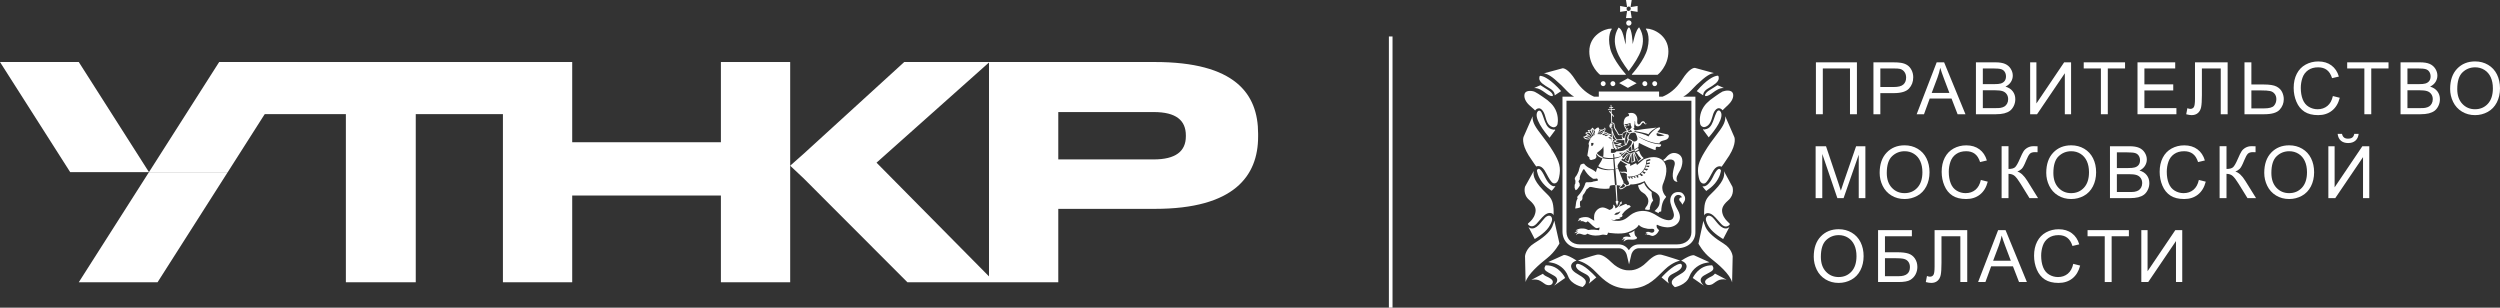 <?xml version="1.0" encoding="UTF-8"?> <svg xmlns="http://www.w3.org/2000/svg" width="325" height="40" viewBox="0 0 325 40" fill="none"><rect x="0" y="0" width="325" height="40" fill="#333333" stroke="none"/><g clip-path="url(#clip0_4377_11638)"><path d="M236.069 8.103H241.4V14.851H240.498V8.899H236.966V14.851H236.069V8.103Z" fill="white"></path><path d="M243.547 14.851V8.103H246.104C246.554 8.103 246.897 8.125 247.135 8.168C247.467 8.223 247.746 8.328 247.971 8.483C248.196 8.638 248.378 8.855 248.515 9.134C248.652 9.413 248.72 9.72 248.72 10.055C248.72 10.628 248.537 11.114 248.17 11.511C247.803 11.909 247.141 12.107 246.182 12.107H244.444V14.851H243.547ZM244.444 11.311H246.196C246.776 11.311 247.187 11.204 247.43 10.989C247.674 10.774 247.796 10.472 247.796 10.082C247.796 9.8 247.724 9.558 247.581 9.357C247.437 9.157 247.248 9.024 247.014 8.959C246.863 8.92 246.584 8.899 246.178 8.899H244.444V11.311Z" fill="white"></path><path d="M249.167 14.851L251.769 8.103H252.736L255.51 14.851H254.488L253.697 12.807H250.863L250.119 14.851H249.167ZM251.122 12.08H253.42L252.713 10.211C252.497 9.643 252.336 9.177 252.232 8.812C252.146 9.245 252.024 9.674 251.867 10.101L251.122 12.08Z" fill="white"></path><path d="M256.871 14.851V8.103H259.414C259.932 8.103 260.347 8.172 260.66 8.308C260.973 8.445 261.218 8.655 261.395 8.939C261.572 9.222 261.661 9.519 261.661 9.829C261.661 10.117 261.582 10.389 261.425 10.644C261.268 10.899 261.03 11.104 260.713 11.261C261.123 11.38 261.438 11.584 261.658 11.873C261.879 12.161 261.989 12.502 261.989 12.894C261.989 13.21 261.922 13.504 261.788 13.776C261.654 14.047 261.488 14.257 261.291 14.404C261.094 14.551 260.846 14.662 260.549 14.738C260.251 14.813 259.887 14.851 259.456 14.851H256.871ZM257.768 10.938H259.234C259.631 10.938 259.916 10.912 260.089 10.86C260.317 10.793 260.489 10.681 260.604 10.524C260.72 10.368 260.778 10.171 260.778 9.935C260.778 9.711 260.724 9.514 260.616 9.344C260.508 9.173 260.354 9.057 260.154 8.994C259.953 8.931 259.61 8.899 259.123 8.899H257.768V10.938ZM257.768 14.054H259.456C259.745 14.054 259.949 14.043 260.066 14.022C260.272 13.985 260.445 13.924 260.584 13.838C260.722 13.752 260.836 13.627 260.926 13.463C261.015 13.299 261.06 13.109 261.06 12.894C261.06 12.643 260.995 12.424 260.866 12.239C260.736 12.053 260.557 11.923 260.327 11.847C260.097 11.772 259.767 11.735 259.335 11.735H257.768V14.054Z" fill="white"></path><path d="M263.919 8.103H264.733V13.447L268.339 8.103H269.24V14.851H268.427V9.521L264.816 14.851H263.919V8.103Z" fill="white"></path><path d="M273.117 14.851V8.899H270.884V8.103H276.256V8.899H274.014V14.851H273.117Z" fill="white"></path><path d="M277.876 14.851V8.103H282.777V8.899H278.773V10.966H282.522V11.758H278.773V14.054H282.934V14.851H277.876Z" fill="white"></path><path d="M285.349 8.103H289.594V14.851H288.697V8.899H286.246V12.374C286.246 13.08 286.213 13.597 286.147 13.925C286.081 14.254 285.941 14.509 285.729 14.692C285.516 14.874 285.246 14.966 284.919 14.966C284.722 14.966 284.485 14.929 284.208 14.855L284.36 14.063C284.508 14.125 284.635 14.155 284.739 14.155C284.943 14.155 285.095 14.08 285.197 13.928C285.299 13.776 285.349 13.418 285.349 12.853V8.103Z" fill="white"></path><path d="M291.783 8.103H292.68V10.984H294.298C295.053 10.984 295.6 11.072 295.939 11.247C296.278 11.422 296.522 11.659 296.67 11.96C296.817 12.261 296.891 12.571 296.891 12.89C296.891 13.412 296.713 13.868 296.355 14.261C295.997 14.654 295.332 14.851 294.358 14.851H291.783V8.103ZM292.68 14.091H294.321C294.987 14.091 295.421 13.974 295.622 13.739C295.824 13.504 295.925 13.221 295.925 12.89C295.925 12.62 295.852 12.39 295.706 12.202C295.559 12.013 295.364 11.891 295.121 11.836C294.877 11.781 294.464 11.753 293.882 11.753H292.68V14.091Z" fill="white"></path><path d="M303.273 12.485L304.17 12.71C303.982 13.444 303.644 14.003 303.155 14.388C302.667 14.773 302.069 14.966 301.364 14.966C300.633 14.966 300.039 14.818 299.581 14.521C299.124 14.225 298.775 13.797 298.537 13.235C298.298 12.674 298.178 12.071 298.178 11.426C298.178 10.724 298.313 10.111 298.583 9.588C298.853 9.065 299.236 8.667 299.734 8.396C300.232 8.124 300.779 7.988 301.378 7.988C302.056 7.988 302.626 8.16 303.088 8.504C303.55 8.847 303.872 9.331 304.054 9.954L303.171 10.161C303.014 9.67 302.786 9.312 302.487 9.088C302.188 8.864 301.812 8.752 301.359 8.752C300.838 8.752 300.403 8.877 300.053 9.125C299.703 9.374 299.457 9.707 299.316 10.126C299.174 10.545 299.103 10.977 299.103 11.422C299.103 11.995 299.187 12.496 299.355 12.924C299.523 13.352 299.784 13.672 300.139 13.884C300.493 14.096 300.877 14.202 301.29 14.202C301.792 14.202 302.217 14.057 302.566 13.769C302.914 13.481 303.15 13.053 303.273 12.485Z" fill="white"></path><path d="M307.367 14.851V8.899H305.134V8.103H310.507V8.899H308.264V14.851H307.367Z" fill="white"></path><path d="M312.071 14.851V8.103H314.614C315.131 8.103 315.547 8.172 315.86 8.308C316.172 8.445 316.417 8.655 316.595 8.939C316.772 9.222 316.861 9.519 316.861 9.829C316.861 10.117 316.782 10.389 316.625 10.644C316.468 10.899 316.23 11.104 315.913 11.261C316.323 11.38 316.638 11.584 316.858 11.873C317.078 12.161 317.189 12.502 317.189 12.894C317.189 13.21 317.122 13.504 316.988 13.776C316.854 14.047 316.688 14.257 316.491 14.404C316.294 14.551 316.046 14.662 315.749 14.738C315.451 14.813 315.087 14.851 314.655 14.851H312.071ZM312.968 10.938H314.433C314.831 10.938 315.116 10.912 315.289 10.86C315.517 10.793 315.689 10.681 315.804 10.524C315.92 10.368 315.977 10.171 315.977 9.935C315.977 9.711 315.924 9.514 315.816 9.344C315.708 9.173 315.554 9.057 315.353 8.994C315.153 8.931 314.809 8.899 314.322 8.899H312.968V10.938ZM312.968 14.054H314.655C314.945 14.054 315.148 14.043 315.266 14.022C315.472 13.985 315.645 13.924 315.783 13.838C315.922 13.752 316.036 13.627 316.125 13.463C316.215 13.299 316.26 13.109 316.26 12.894C316.26 12.643 316.195 12.424 316.065 12.239C315.936 12.053 315.756 11.923 315.527 11.847C315.297 11.772 314.967 11.735 314.535 11.735H312.968V14.054Z" fill="white"></path><path d="M318.518 11.564C318.518 10.444 318.82 9.568 319.424 8.934C320.028 8.301 320.808 7.984 321.764 7.984C322.389 7.984 322.953 8.133 323.456 8.43C323.958 8.728 324.341 9.143 324.605 9.675C324.868 10.207 325 10.811 325 11.486C325 12.17 324.861 12.782 324.584 13.322C324.306 13.863 323.913 14.271 323.405 14.549C322.896 14.827 322.348 14.966 321.759 14.966C321.121 14.966 320.551 14.812 320.048 14.505C319.546 14.199 319.165 13.78 318.906 13.249C318.648 12.718 318.518 12.156 318.518 11.564ZM319.443 11.578C319.443 12.391 319.662 13.032 320.102 13.5C320.541 13.967 321.092 14.201 321.754 14.201C322.429 14.201 322.985 13.965 323.421 13.493C323.857 13.02 324.075 12.35 324.075 11.482C324.075 10.932 323.982 10.453 323.796 10.043C323.609 9.634 323.336 9.316 322.977 9.091C322.618 8.865 322.215 8.752 321.768 8.752C321.133 8.752 320.587 8.969 320.129 9.403C319.672 9.838 319.443 10.563 319.443 11.578Z" fill="white"></path><path d="M236.032 25.758V19.011H237.382L238.986 23.788C239.134 24.233 239.242 24.566 239.31 24.787C239.387 24.541 239.507 24.181 239.671 23.705L241.294 19.011H242.5V25.758H241.636V20.11L239.666 25.758H238.857L236.897 20.014V25.758H236.032Z" fill="white"></path><path d="M244.356 22.472C244.356 21.352 244.658 20.475 245.262 19.841C245.866 19.208 246.646 18.891 247.601 18.891C248.227 18.891 248.791 19.04 249.294 19.337C249.796 19.635 250.179 20.05 250.442 20.582C250.706 21.114 250.838 21.718 250.838 22.393C250.838 23.078 250.699 23.689 250.422 24.23C250.144 24.77 249.751 25.178 249.243 25.456C248.734 25.734 248.186 25.873 247.597 25.873C246.959 25.873 246.389 25.719 245.886 25.413C245.384 25.106 245.003 24.687 244.744 24.156C244.485 23.625 244.356 23.064 244.356 22.472ZM245.281 22.485C245.281 23.298 245.5 23.939 245.939 24.407C246.379 24.875 246.929 25.109 247.592 25.109C248.267 25.109 248.823 24.872 249.259 24.4C249.695 23.927 249.913 23.257 249.913 22.389C249.913 21.839 249.82 21.36 249.633 20.951C249.447 20.541 249.174 20.223 248.815 19.998C248.456 19.772 248.053 19.66 247.606 19.66C246.971 19.66 246.425 19.877 245.967 20.311C245.509 20.745 245.281 21.47 245.281 22.485Z" fill="white"></path><path d="M257.511 23.392L258.408 23.617C258.22 24.351 257.882 24.91 257.393 25.295C256.905 25.68 256.308 25.873 255.602 25.873C254.871 25.873 254.277 25.725 253.82 25.428C253.362 25.132 253.014 24.704 252.775 24.142C252.536 23.581 252.417 22.978 252.417 22.333C252.417 21.631 252.551 21.018 252.821 20.495C253.091 19.972 253.475 19.574 253.972 19.303C254.47 19.031 255.018 18.895 255.616 18.895C256.294 18.895 256.864 19.067 257.326 19.411C257.789 19.754 258.111 20.238 258.293 20.86L257.41 21.068C257.252 20.577 257.024 20.219 256.725 19.995C256.427 19.771 256.05 19.659 255.597 19.659C255.077 19.659 254.641 19.784 254.291 20.032C253.941 20.281 253.695 20.614 253.554 21.033C253.412 21.452 253.341 21.884 253.341 22.329C253.341 22.902 253.425 23.403 253.593 23.831C253.761 24.259 254.022 24.579 254.377 24.791C254.731 25.003 255.115 25.108 255.528 25.108C256.03 25.108 256.456 24.964 256.804 24.676C257.152 24.388 257.388 23.96 257.511 23.392Z" fill="white"></path><path d="M260.209 19.01H261.106V21.965C261.516 21.965 261.804 21.886 261.97 21.728C262.137 21.57 262.35 21.19 262.608 20.589C262.796 20.147 262.951 19.835 263.073 19.652C263.195 19.47 263.368 19.317 263.593 19.192C263.818 19.068 264.066 19.006 264.338 19.006C264.683 19.006 264.865 19.009 264.883 19.015V19.788C264.852 19.788 264.792 19.787 264.703 19.784C264.604 19.781 264.544 19.779 264.523 19.779C264.236 19.779 264.023 19.848 263.885 19.986C263.743 20.124 263.581 20.419 263.399 20.87C263.171 21.441 262.978 21.8 262.821 21.949C262.664 22.098 262.476 22.217 262.257 22.306C262.695 22.425 263.126 22.828 263.552 23.512L264.948 25.758H263.834L262.701 23.926C262.39 23.42 262.129 23.072 261.92 22.883C261.71 22.695 261.439 22.6 261.106 22.6V25.758H260.209V19.01Z" fill="white"></path><path d="M266.013 22.472C266.013 21.352 266.315 20.475 266.919 19.841C267.523 19.208 268.303 18.891 269.259 18.891C269.884 18.891 270.449 19.04 270.951 19.337C271.453 19.635 271.836 20.05 272.1 20.582C272.363 21.114 272.495 21.718 272.495 22.393C272.495 23.078 272.356 23.689 272.079 24.23C271.802 24.77 271.409 25.178 270.9 25.456C270.391 25.734 269.843 25.873 269.254 25.873C268.616 25.873 268.046 25.719 267.543 25.413C267.041 25.106 266.66 24.687 266.402 24.156C266.143 23.625 266.013 23.064 266.013 22.472ZM266.938 22.485C266.938 23.298 267.157 23.939 267.597 24.407C268.036 24.875 268.587 25.109 269.249 25.109C269.924 25.109 270.48 24.872 270.916 24.4C271.352 23.927 271.57 23.257 271.57 22.389C271.57 21.839 271.477 21.36 271.291 20.951C271.104 20.541 270.831 20.223 270.472 19.998C270.113 19.772 269.71 19.66 269.263 19.66C268.628 19.66 268.082 19.877 267.624 20.311C267.167 20.745 266.938 21.47 266.938 22.485Z" fill="white"></path><path d="M274.296 25.758V19.011H276.839C277.356 19.011 277.772 19.079 278.085 19.215C278.397 19.352 278.642 19.562 278.82 19.846C278.997 20.13 279.086 20.427 279.086 20.736C279.086 21.025 279.007 21.296 278.85 21.551C278.693 21.806 278.455 22.011 278.138 22.168C278.548 22.288 278.863 22.492 279.083 22.78C279.304 23.068 279.414 23.409 279.414 23.802C279.414 24.118 279.347 24.412 279.213 24.683C279.079 24.955 278.913 25.164 278.716 25.311C278.519 25.459 278.271 25.57 277.974 25.645C277.676 25.72 277.312 25.758 276.88 25.758H274.296ZM275.193 21.846H276.658C277.056 21.846 277.341 21.82 277.514 21.767C277.742 21.7 277.914 21.588 278.029 21.431C278.145 21.275 278.203 21.079 278.203 20.842C278.203 20.618 278.149 20.421 278.041 20.251C277.933 20.081 277.779 19.964 277.578 19.901C277.378 19.838 277.035 19.807 276.547 19.807H275.193V21.846ZM275.193 24.962H276.88C277.17 24.962 277.373 24.951 277.491 24.929C277.697 24.892 277.87 24.831 278.008 24.745C278.147 24.659 278.261 24.534 278.35 24.37C278.44 24.206 278.485 24.016 278.485 23.802C278.485 23.55 278.42 23.332 278.29 23.146C278.161 22.96 277.981 22.83 277.752 22.755C277.522 22.679 277.192 22.642 276.76 22.642H275.193V24.962Z" fill="white"></path><path d="M285.851 23.392L286.748 23.617C286.56 24.351 286.222 24.91 285.733 25.295C285.245 25.68 284.647 25.873 283.942 25.873C283.211 25.873 282.617 25.725 282.159 25.428C281.702 25.132 281.353 24.704 281.115 24.142C280.876 23.581 280.756 22.978 280.756 22.333C280.756 21.631 280.891 21.018 281.161 20.495C281.431 19.972 281.814 19.574 282.312 19.303C282.81 19.031 283.358 18.895 283.956 18.895C284.634 18.895 285.204 19.067 285.666 19.411C286.129 19.754 286.451 20.238 286.633 20.86L285.749 21.068C285.592 20.577 285.364 20.219 285.065 19.995C284.766 19.771 284.39 19.659 283.937 19.659C283.416 19.659 282.981 19.784 282.631 20.032C282.281 20.281 282.035 20.614 281.894 21.033C281.752 21.452 281.681 21.884 281.681 22.329C281.681 22.902 281.765 23.403 281.933 23.831C282.101 24.259 282.362 24.579 282.717 24.791C283.071 25.003 283.455 25.108 283.868 25.108C284.37 25.108 284.795 24.964 285.144 24.676C285.492 24.388 285.728 23.96 285.851 23.392Z" fill="white"></path><path d="M288.549 19.01H289.446V21.965C289.856 21.965 290.144 21.886 290.31 21.728C290.477 21.57 290.689 21.19 290.948 20.589C291.136 20.147 291.291 19.835 291.413 19.652C291.535 19.47 291.708 19.317 291.933 19.192C292.158 19.068 292.406 19.006 292.677 19.006C293.022 19.006 293.204 19.009 293.223 19.015V19.788C293.192 19.788 293.132 19.787 293.043 19.784C292.944 19.781 292.884 19.779 292.862 19.779C292.576 19.779 292.363 19.848 292.224 19.986C292.083 20.124 291.921 20.419 291.739 20.87C291.511 21.441 291.318 21.8 291.161 21.949C291.004 22.098 290.816 22.217 290.597 22.306C291.034 22.425 291.466 22.828 291.891 23.512L293.288 25.758H292.173L291.041 23.926C290.729 23.42 290.469 23.072 290.259 22.883C290.05 22.695 289.779 22.6 289.446 22.6V25.758H288.549V19.01Z" fill="white"></path><path d="M294.353 22.472C294.353 21.352 294.655 20.475 295.259 19.841C295.863 19.208 296.643 18.891 297.599 18.891C298.224 18.891 298.788 19.04 299.291 19.337C299.793 19.635 300.176 20.05 300.44 20.582C300.703 21.114 300.835 21.718 300.835 22.393C300.835 23.078 300.696 23.689 300.419 24.23C300.141 24.77 299.748 25.178 299.24 25.456C298.731 25.734 298.183 25.873 297.594 25.873C296.956 25.873 296.386 25.719 295.883 25.413C295.381 25.106 295 24.687 294.741 24.156C294.482 23.625 294.353 23.064 294.353 22.472ZM295.278 22.485C295.278 23.298 295.497 23.939 295.936 24.407C296.376 24.875 296.927 25.109 297.589 25.109C298.264 25.109 298.82 24.872 299.256 24.4C299.692 23.927 299.91 23.257 299.91 22.389C299.91 21.839 299.817 21.36 299.63 20.951C299.444 20.541 299.171 20.223 298.812 19.998C298.453 19.772 298.05 19.66 297.603 19.66C296.968 19.66 296.422 19.877 295.964 20.311C295.507 20.745 295.278 21.47 295.278 22.485Z" fill="white"></path><path d="M302.686 19.011H303.5V24.354L307.106 19.011H308.007V25.758H307.194V20.428L303.583 25.758H302.686V19.011ZM306.056 17.404H306.625C306.579 17.788 306.438 18.082 306.202 18.288C305.966 18.493 305.652 18.596 305.261 18.596C304.867 18.596 304.552 18.494 304.316 18.29C304.08 18.086 303.939 17.791 303.893 17.404H304.461C304.505 17.613 304.59 17.768 304.718 17.871C304.846 17.974 305.018 18.026 305.233 18.026C305.483 18.026 305.672 17.976 305.8 17.876C305.928 17.776 306.013 17.619 306.056 17.404Z" fill="white"></path><path d="M235.787 33.378C235.787 32.258 236.089 31.381 236.693 30.748C237.297 30.114 238.077 29.798 239.033 29.798C239.658 29.798 240.222 29.947 240.725 30.244C241.227 30.542 241.61 30.957 241.874 31.489C242.137 32.021 242.269 32.625 242.269 33.3C242.269 33.984 242.13 34.596 241.853 35.136C241.575 35.677 241.182 36.085 240.674 36.363C240.165 36.641 239.617 36.779 239.028 36.779C238.39 36.779 237.82 36.626 237.317 36.319C236.815 36.013 236.434 35.594 236.175 35.063C235.917 34.532 235.787 33.97 235.787 33.378ZM236.712 33.392C236.712 34.205 236.931 34.846 237.371 35.314C237.81 35.782 238.361 36.016 239.023 36.016C239.698 36.016 240.254 35.779 240.69 35.307C241.126 34.834 241.344 34.164 241.344 33.295C241.344 32.746 241.251 32.267 241.065 31.857C240.878 31.448 240.605 31.13 240.246 30.904C239.887 30.679 239.484 30.566 239.037 30.566C238.402 30.566 237.856 30.783 237.398 31.218C236.941 31.652 236.712 32.377 236.712 33.392Z" fill="white"></path><path d="M244.148 29.917H248.545V30.713H245.045V32.794H246.663C247.261 32.794 247.736 32.851 248.089 32.964C248.442 33.078 248.725 33.291 248.938 33.606C249.15 33.921 249.257 34.287 249.257 34.704C249.257 35.044 249.18 35.363 249.028 35.659C248.875 35.955 248.648 36.197 248.346 36.384C248.044 36.571 247.529 36.664 246.802 36.664H244.148V29.917ZM245.045 35.905H246.839C247.322 35.905 247.685 35.807 247.927 35.611C248.17 35.414 248.29 35.12 248.29 34.727C248.29 34.448 248.221 34.214 248.082 34.027C247.944 33.84 247.751 33.716 247.504 33.654C247.258 33.593 246.837 33.562 246.242 33.562H245.045V35.905Z" fill="white"></path><path d="M251.496 29.917H255.741V36.664H254.844V30.713H252.393V34.188C252.393 34.894 252.36 35.411 252.294 35.739C252.228 36.068 252.088 36.323 251.876 36.506C251.663 36.688 251.393 36.779 251.067 36.779C250.869 36.779 250.632 36.743 250.354 36.669L250.507 35.877C250.655 35.939 250.782 35.969 250.886 35.969C251.09 35.969 251.242 35.894 251.344 35.742C251.446 35.59 251.496 35.231 251.496 34.667V29.917Z" fill="white"></path><path d="M257.153 36.664L259.756 29.917H260.722L263.496 36.664H262.474L261.684 34.621H258.85L258.105 36.664H257.153ZM259.108 33.894H261.406L260.699 32.025C260.483 31.457 260.323 30.991 260.218 30.626C260.132 31.059 260.01 31.488 259.853 31.915L259.108 33.894Z" fill="white"></path><path d="M269.523 34.299L270.42 34.524C270.232 35.258 269.893 35.817 269.405 36.202C268.916 36.587 268.319 36.78 267.613 36.78C266.883 36.78 266.289 36.632 265.831 36.335C265.373 36.039 265.025 35.611 264.786 35.049C264.547 34.487 264.428 33.885 264.428 33.24C264.428 32.538 264.563 31.925 264.832 31.402C265.102 30.879 265.486 30.481 265.983 30.21C266.481 29.938 267.029 29.802 267.627 29.802C268.305 29.802 268.875 29.974 269.338 30.318C269.8 30.661 270.122 31.145 270.304 31.767L269.421 31.975C269.264 31.484 269.035 31.126 268.737 30.902C268.438 30.678 268.062 30.566 267.609 30.566C267.088 30.566 266.652 30.691 266.302 30.939C265.953 31.188 265.707 31.521 265.565 31.94C265.423 32.359 265.352 32.791 265.352 33.236C265.352 33.809 265.436 34.31 265.604 34.738C265.772 35.166 266.034 35.486 266.388 35.698C266.742 35.91 267.126 36.016 267.539 36.016C268.042 36.016 268.467 35.871 268.815 35.583C269.164 35.295 269.399 34.867 269.523 34.299Z" fill="white"></path><path d="M273.616 36.664V30.713H271.383V29.917H276.755V30.713H274.513V36.664H273.616Z" fill="white"></path><path d="M278.371 29.917H279.184V35.261L282.79 29.917H283.692V36.664H282.878V31.335L279.268 36.664H278.371V29.917Z" fill="white"></path><path fill-rule="evenodd" clip-rule="evenodd" d="M211.379 2.345H212.121L211.973 1.397L212.887 1.546V0.773L211.973 0.923L212.121 0H211.379L211.528 0.948L210.613 0.773V1.546L211.527 1.401L211.379 2.345ZM211.454 1.147C211.454 1.073 211.478 0.998 211.528 0.948C211.577 0.898 211.651 0.848 211.726 0.848C211.8 0.848 211.874 0.873 211.923 0.923C211.973 0.973 211.997 1.048 211.997 1.122C211.997 1.197 211.973 1.272 211.898 1.347C211.849 1.397 211.775 1.422 211.701 1.422C211.676 1.472 211.602 1.422 211.552 1.372C211.503 1.322 211.454 1.247 211.454 1.147ZM211.627 10.176L210.49 10.799L211.627 11.422L212.764 10.824L211.651 10.2L211.627 10.176ZM206.065 17.801V17.807C206.065 17.807 206.464 17.765 206.7 18.032H206.46C206.238 18.007 206.04 17.907 205.966 17.832C206.006 17.824 206.037 17.813 206.065 17.801ZM206.463 17.609C206.49 17.62 206.715 17.719 206.831 17.907L206.856 17.857C206.755 17.705 206.621 17.576 206.545 17.509C206.518 17.472 206.444 17.413 206.238 17.308C206.238 17.283 206.263 17.283 206.263 17.283C206.334 17.236 206.517 17.256 206.641 17.302L206.633 17.333C206.633 17.333 206.794 17.379 206.96 17.784C206.907 17.832 206.859 17.883 206.831 17.932C206.819 17.957 206.802 17.988 206.783 18.023L206.779 18.032H206.776C206.604 17.769 206.375 17.709 206.224 17.7C206.29 17.656 206.359 17.614 206.463 17.609ZM206.798 16.984C206.864 17.241 207.064 17.535 207.145 17.642C207.1 17.672 207.05 17.708 207.002 17.748C206.909 17.468 206.818 17.34 206.753 17.282L206.584 16.984H206.798ZM207.001 16.793C207.043 16.991 207.136 17.358 207.289 17.488C207.282 17.531 207.276 17.558 207.276 17.558C207.276 17.558 207.242 17.577 207.193 17.609C207.123 17.482 206.97 17.134 206.916 16.889L207.001 16.793ZM207.326 17.034L207.337 17.022C207.331 17.049 207.327 17.078 207.326 17.109C207.326 17.244 207.308 17.379 207.293 17.465C207.22 17.347 207.18 17.094 207.146 16.877L207.139 16.828L207.326 17.034ZM207.128 18.83L207.103 18.855L207.078 18.88L207.054 18.904L207.029 18.929L207.004 18.954H206.856V18.58H207.152V18.705L207.128 18.73L207.103 18.755L207.152 18.805L207.128 18.83ZM207.889 16.918C207.928 16.933 208.002 16.942 208.083 16.945C207.919 17.047 207.825 17.255 207.771 17.383C207.757 17.397 207.743 17.419 207.733 17.436C207.695 17.434 207.672 17.433 207.672 17.433C207.672 17.433 207.847 17.174 207.889 16.918ZM208.354 16.933C208.393 16.927 208.423 16.919 208.438 16.909C208.495 16.88 208.536 16.851 208.57 16.827C208.594 16.81 208.615 16.795 208.636 16.785C208.636 16.83 208.605 16.921 208.538 17.032C208.365 17.087 207.971 17.23 207.923 17.448C207.864 17.444 207.808 17.44 207.764 17.438C207.837 17.276 208.051 17.004 208.388 16.959L208.354 16.933ZM208.932 17.358C208.947 17.368 208.961 17.379 208.976 17.39L208.981 17.394C208.674 17.431 208.512 17.558 208.512 17.558L208.529 17.593C208.408 17.538 208.304 17.493 208.265 17.483C208.261 17.482 208.256 17.48 208.25 17.479C208.735 17.284 208.809 17.308 208.932 17.358ZM209.196 17.501L209.202 17.502C209.211 17.504 209.219 17.506 209.229 17.508C209.192 17.52 209.15 17.539 209.107 17.557C209.063 17.576 209.019 17.595 208.982 17.608C208.8 17.677 208.785 17.682 208.803 17.721C208.722 17.682 208.633 17.64 208.55 17.602C208.608 17.578 208.863 17.48 209.196 17.501ZM209.54 17.998L209.541 18.033C209.458 18.017 209.362 18.014 209.278 18.016C209.2 17.947 209.121 17.884 209.056 17.846C209.285 17.814 209.41 17.876 209.54 17.998ZM209.549 18.277C209.509 18.236 209.45 18.176 209.383 18.112C209.439 18.128 209.495 18.15 209.546 18.176L209.549 18.277ZM209.773 19.353C209.847 19.328 209.872 19.253 209.872 19.204C209.875 19.203 209.877 19.203 209.88 19.203C209.91 19.209 209.94 19.224 209.965 19.26C209.969 19.282 209.968 19.308 209.966 19.332C209.964 19.361 209.963 19.388 209.97 19.403L209.995 19.428L210.341 19.378C210.621 19.219 210.763 19.138 210.876 19.079H210.91C210.925 19.064 210.931 19.058 210.933 19.05C211.025 19.005 211.109 18.968 211.256 18.904L211.454 18.855L211.752 18.206H211.775C211.921 18.206 212.077 18.324 212.167 18.405C212.149 18.663 212.04 18.836 211.973 18.904C211.948 18.954 211.898 19.005 211.849 19.054C211.775 19.129 211.701 19.204 211.651 19.304C211.528 19.304 211.429 19.353 211.355 19.428C211.336 19.437 211.318 19.45 211.298 19.464C211.265 19.487 211.228 19.512 211.182 19.528C210.93 19.655 210.535 19.663 210.309 19.668C210.224 19.669 210.164 19.671 210.143 19.677C210.125 19.686 210.114 19.699 210.099 19.715C210.074 19.742 210.04 19.78 209.946 19.827C209.921 19.852 209.896 19.852 209.872 19.852C209.748 19.877 209.575 19.902 209.451 19.852C209.427 19.852 209.402 19.827 209.402 19.802V19.777C209.402 19.777 209.402 19.727 209.427 19.727C209.427 19.727 209.451 19.727 209.451 19.702C209.451 19.702 209.402 19.702 209.402 19.652C209.402 19.605 209.432 19.598 209.453 19.593C209.466 19.589 209.476 19.587 209.476 19.578C209.476 19.553 209.402 19.553 209.402 19.553C209.402 19.528 209.427 19.478 209.427 19.478H209.476V19.453C209.476 19.453 209.402 19.478 209.427 19.378C209.427 19.378 209.451 19.353 209.476 19.353H209.773ZM209.68 18.44L209.708 18.482L209.755 19.005C209.753 19.005 209.75 19.005 209.748 19.005L209.773 19.253H209.689L209.604 18.376L209.68 18.44ZM209.976 18.483C210.123 18.557 210.394 18.644 210.588 18.68C210.515 18.705 210.393 18.729 210.199 18.754C210.151 18.752 210.029 18.75 209.923 18.793L209.755 18.485C209.807 18.463 209.892 18.463 209.976 18.483ZM209.702 18.416L209.696 18.418L209.681 18.135C209.772 18.219 209.871 18.288 209.995 18.306C209.983 18.306 209.97 18.312 209.958 18.318C209.946 18.324 209.933 18.33 209.921 18.33L209.872 18.356V18.379C209.813 18.383 209.756 18.394 209.715 18.41L209.699 18.381L209.702 18.416ZM210.427 19.231C210.361 19.271 210.298 19.312 210.242 19.353L210.225 19.351C210.197 19.307 210.138 19.213 210.081 19.11C210.182 19.123 210.314 19.155 210.427 19.231ZM210.048 19.048C210.017 18.99 209.99 18.931 209.97 18.88L209.95 18.843C210.005 18.834 210.069 18.841 210.122 18.848C210.142 18.851 210.16 18.853 210.176 18.854C210.197 18.863 210.23 18.873 210.284 18.888C210.301 18.893 210.32 18.898 210.341 18.904C210.448 18.926 210.683 18.985 210.793 19.032C210.716 19.07 210.64 19.11 210.567 19.15C210.402 19.058 210.184 19.046 210.048 19.048ZM210.292 18.231C210.316 18.231 210.341 18.231 210.366 18.206H210.638C210.685 18.206 210.742 18.21 210.801 18.214C210.931 18.222 211.073 18.232 211.147 18.203C211.153 18.204 211.159 18.204 211.164 18.205C211.16 18.426 211.185 18.63 211.237 18.833C211.121 18.881 211.002 18.933 210.886 18.988C210.817 18.95 210.68 18.909 210.465 18.855C210.613 18.83 210.712 18.78 210.762 18.73C210.786 18.68 210.786 18.655 210.786 18.655V18.605H210.737C210.498 18.605 210.214 18.513 210.061 18.439L210.066 18.419C210.154 18.366 210.218 18.281 210.218 18.281C210.218 18.281 210.119 18.231 210.045 18.231C209.891 18.231 209.795 18.132 209.689 18.023L209.674 18.007L209.634 17.282C209.826 17.931 210.077 18.231 210.292 18.231ZM210.929 17.508H210.935V17.483C210.959 17.383 211.058 17.283 211.108 17.259C211.303 17.152 211.443 17.12 211.523 17.111L211.454 17.234C211.404 17.308 211.256 17.583 211.207 17.782C211.196 17.845 211.187 17.905 211.18 17.965L211.176 17.965C211.064 17.953 210.829 17.928 210.929 17.508ZM211.429 16.71L211.422 16.687C211.399 16.616 211.37 16.526 211.281 16.435V16.41C211.265 16.378 211.249 16.339 211.235 16.298C211.241 16.302 211.247 16.306 211.256 16.31H211.33C211.318 16.323 211.312 16.335 211.305 16.348C211.299 16.36 211.293 16.373 211.281 16.386C211.305 16.41 211.355 16.41 211.38 16.386L211.404 16.41C211.454 16.56 211.478 16.56 211.454 16.386C211.454 16.373 211.448 16.361 211.441 16.348C211.435 16.335 211.429 16.323 211.429 16.31C211.454 16.286 211.454 16.261 211.404 16.261C211.333 16.237 211.285 16.236 211.215 16.236C211.205 16.198 211.195 16.161 211.19 16.129C211.23 16.136 211.273 16.136 211.305 16.136C211.528 16.136 211.75 16.061 211.948 15.986C211.979 16.188 212.019 16.399 212.129 16.536C211.795 17.033 211.65 17.032 211.553 16.909C211.503 16.859 211.454 16.785 211.429 16.71ZM211.997 17.159C211.841 17.227 211.705 17.212 211.625 17.116L211.676 17.134L211.693 17.032C211.799 17.02 211.908 16.968 212.012 16.895C212.046 16.96 212.128 17.032 212.196 17.092L212.197 17.092C212.134 17.12 212.057 17.144 211.997 17.159ZM211.609 18.149L211.38 18.78L211.36 18.787C211.274 18.485 211.236 18.178 211.305 17.807C211.321 17.699 211.383 17.562 211.435 17.45C211.466 17.381 211.494 17.321 211.503 17.283L211.553 17.159C211.638 17.245 211.724 17.331 211.874 17.304L211.849 17.333C211.849 17.333 211.577 17.632 211.553 17.832C211.509 18.023 211.56 18.11 211.609 18.149ZM212.393 17.234C212.459 17.234 212.514 17.256 212.55 17.27C212.569 17.278 212.583 17.283 212.591 17.283C212.69 17.408 212.838 17.782 212.863 18.007C212.887 18.231 212.788 18.281 212.64 18.356C212.591 18.381 212.516 18.406 212.442 18.406C212.416 18.406 212.39 18.398 212.367 18.392C212.367 18.388 212.368 18.385 212.368 18.381L212.302 18.364C212.228 18.29 212.006 18.085 211.825 18.131H211.775C211.768 18.118 211.76 18.107 211.752 18.095C211.728 18.061 211.701 18.024 211.701 17.932C211.701 17.683 211.874 17.433 211.948 17.358L212.047 17.283C212.067 17.283 212.113 17.275 212.167 17.265C212.243 17.251 212.335 17.234 212.393 17.234ZM211.898 19.677L211.619 19.471C211.649 19.459 211.683 19.453 211.726 19.453H211.75L211.701 19.378C211.75 19.28 211.822 19.206 211.895 19.132L211.898 19.129C211.923 19.104 211.948 19.085 211.973 19.066C211.998 19.048 212.022 19.029 212.047 19.005L212.049 19.002L212.107 19.582L211.898 19.677ZM210.796 20.293L210.688 20.137L211.326 19.718L211.362 19.744L210.796 20.293ZM210.497 19.87C210.657 19.879 210.822 19.868 210.982 19.825L210.617 20.065L210.497 19.87ZM208.14 17.465C208.084 17.459 208.016 17.454 207.95 17.449C207.994 17.33 208.253 17.204 208.443 17.169C208.367 17.265 208.267 17.367 208.14 17.465ZM215.391 17.292L216.389 17.591C216.036 17.696 215.501 17.78 215.384 17.583C215.338 17.489 215.351 17.387 215.391 17.292ZM211.711 23.62L211.701 23.618C211.712 23.683 211.732 23.729 211.749 23.769C211.771 23.82 211.789 23.861 211.775 23.917C211.75 23.967 211.627 24.042 211.528 24.067C211.494 24.074 211.462 24.084 211.431 24.098C211.317 23.894 211.131 23.838 211.029 23.823C211.041 23.802 211.051 23.782 211.058 23.768C211.083 23.693 211.009 23.468 210.91 23.319C210.835 23.168 210.675 22.746 210.549 22.409C210.654 22.358 210.741 22.408 210.785 22.433C210.797 22.441 210.806 22.446 210.811 22.446L210.836 22.471H210.86C211.053 22.428 211.282 22.441 211.501 22.623C211.467 23.013 211.517 23.204 211.553 23.338C211.563 23.377 211.572 23.411 211.577 23.443C211.577 23.443 211.646 23.526 211.711 23.62ZM211.602 22.944C211.602 22.944 212.269 23.02 212.937 22.72C213.505 22.471 214.074 21.673 214.024 20.8H214.049L214.123 20.775C214.167 20.753 214.21 20.745 214.256 20.737C214.314 20.727 214.376 20.717 214.445 20.675L214.544 20.725C214.544 20.725 214.568 20.8 214.568 20.825C214.469 20.874 214.272 20.949 214.148 20.949C214.148 21.023 214.135 21.069 214.118 21.128C214.112 21.149 214.105 21.172 214.099 21.199C214.222 21.174 214.469 21.099 214.469 21.099V21.299L214.024 21.373C214.012 21.398 214.006 21.43 214 21.461C213.994 21.492 213.987 21.523 213.975 21.548C214.148 21.523 214.42 21.548 214.42 21.548V21.598L214.346 21.723C214.251 21.742 214.127 21.688 214.041 21.65C214.015 21.638 213.992 21.628 213.975 21.623C213.953 21.678 213.932 21.728 213.912 21.773C213.887 21.831 213.865 21.88 213.851 21.922L214.247 21.947L214.173 22.072L214.074 22.172L213.753 22.047C213.703 22.146 213.654 22.197 213.58 22.271C213.777 22.346 213.95 22.421 213.95 22.421L213.802 22.546L213.753 22.62L213.505 22.371C213.462 22.415 213.419 22.458 213.381 22.497L213.38 22.497L213.308 22.57L213.629 22.77L213.481 22.845L213.382 22.895C213.258 22.77 213.209 22.72 213.184 22.67L213.181 22.672C213.108 22.721 213.035 22.77 212.962 22.795C212.937 22.807 212.931 22.807 212.925 22.807C212.918 22.807 212.912 22.807 212.887 22.82L212.986 22.969L213.011 23.044L212.887 23.094L212.789 23.044L212.739 22.87C212.689 22.882 212.646 22.895 212.602 22.907C212.559 22.92 212.516 22.932 212.467 22.944C212.541 22.995 212.616 23.069 212.616 23.069V23.144H212.517C212.495 23.111 212.473 23.083 212.453 23.058C212.428 23.025 212.407 22.997 212.393 22.969C212.347 22.981 212.306 22.987 212.269 22.993C212.225 23 212.185 23.006 212.146 23.02L212.269 23.144L212.22 23.244L212.17 23.219C212.121 23.219 212.096 23.194 212.096 23.194C212.096 23.194 212.047 23.094 212.047 23.044C211.989 23.044 211.94 23.061 211.899 23.076C211.87 23.085 211.845 23.094 211.825 23.094C211.849 23.144 211.923 23.219 211.923 23.219H211.8L211.75 23.144C211.741 23.125 211.731 23.109 211.723 23.096C211.71 23.075 211.701 23.059 211.701 23.044C211.682 23.044 211.663 23.041 211.647 23.038C211.621 23.033 211.602 23.029 211.602 23.044V22.944ZM211.206 24.241C211.182 24.258 211.16 24.277 211.138 24.297C211.094 24.335 211.05 24.374 210.984 24.391C210.885 24.441 210.786 24.466 210.687 24.491C210.663 24.491 210.638 24.466 210.613 24.441C210.588 24.441 210.588 24.391 210.613 24.366L210.638 24.341C210.687 24.308 210.747 24.253 210.803 24.162L210.836 24.167C210.836 24.167 210.927 24.008 210.996 23.884C211.061 23.916 211.195 24 211.288 24.181C211.26 24.201 211.233 24.221 211.206 24.241ZM206.436 18.131C206.587 18.111 206.68 18.095 206.739 18.081C206.741 18.084 206.744 18.087 206.746 18.09L206.747 18.092C206.659 18.259 206.545 18.488 206.51 18.705C206.51 18.722 206.518 18.744 206.528 18.771C206.549 18.825 206.576 18.897 206.559 18.979C206.536 19.182 206.489 19.441 206.448 19.675C206.402 19.932 206.361 20.16 206.361 20.251L206.609 20.451C206.609 20.451 206.633 20.6 206.633 20.675C206.683 20.75 206.757 20.8 206.881 20.8C206.921 20.8 207.006 20.77 207.094 20.739C207.168 20.713 207.245 20.686 207.301 20.675C207.325 20.675 207.35 20.65 207.35 20.65C207.424 20.625 207.449 20.575 207.474 20.501L207.488 20.487L207.507 20.467C207.521 20.453 207.534 20.44 207.548 20.426C207.507 20.301 207.483 20.142 207.519 20.006C207.639 20.205 207.884 20.486 208.314 20.55C208.29 20.65 208.215 20.9 208.067 21.099C207.949 21.278 207.893 21.377 207.826 21.499C207.809 21.53 207.79 21.563 207.77 21.598C207.919 21.773 208.833 22.146 209.822 21.997L209.723 20.65C209.55 20.675 209.402 20.675 209.254 20.675C208.814 20.675 208.523 20.601 208.39 20.567C208.351 20.557 208.325 20.55 208.314 20.55L208.364 20.401C207.951 20.331 207.694 20.057 207.584 19.896C207.673 19.821 207.904 19.627 208.042 19.528C208.377 19.243 208.373 19.175 208.37 19.122C208.368 19.101 208.367 19.083 208.388 19.054C208.512 18.904 208.462 20.226 208.413 20.426C208.413 20.426 208.932 20.6 209.748 20.55L209.705 20.026H209.832C209.842 20.124 209.857 20.289 209.872 20.501C210.15 20.477 210.408 20.409 210.704 20.318L210.744 20.358C210.407 20.503 210.163 20.576 209.872 20.625C209.921 21.074 209.971 21.673 209.995 21.972C210.039 21.961 210.087 21.94 210.138 21.919C210.203 21.891 210.272 21.861 210.341 21.847C210.336 21.826 210.33 21.805 210.324 21.782C210.299 21.697 210.272 21.602 210.292 21.523C210.305 21.4 210.505 21.119 210.682 20.891C210.72 20.914 210.764 20.943 210.815 20.976C211.019 21.107 211.311 21.295 211.557 21.419C211.518 21.436 211.479 21.451 211.443 21.465C211.353 21.499 211.275 21.529 211.231 21.573C211.231 21.573 211.509 21.814 211.513 22.385C211.321 22.304 211.092 22.29 210.836 22.346C210.796 22.326 210.677 22.274 210.529 22.357C210.496 22.269 210.465 22.188 210.44 22.122C210.415 22.072 210.366 21.972 210.341 21.897C210.314 21.908 210.287 21.919 210.261 21.93C210.172 21.968 210.091 22.002 209.995 22.022C209.995 22.097 209.995 22.146 210.02 22.146C210.066 22.607 210.153 23.853 210.166 24.042H209.995L210.143 26.087L210.02 26.212L210.218 26.785L210.415 26.187L210.267 26.087L210.169 24.067L210.7 24.146C210.669 24.19 210.636 24.221 210.61 24.245C210.602 24.253 210.595 24.26 210.588 24.266C210.579 24.276 210.57 24.282 210.562 24.287C210.548 24.295 210.539 24.301 210.539 24.316C210.514 24.391 210.514 24.466 210.539 24.515C210.588 24.59 210.638 24.615 210.712 24.615C210.836 24.59 210.959 24.541 211.033 24.491C211.097 24.459 211.15 24.417 211.199 24.377C211.227 24.355 211.254 24.334 211.281 24.316C211.379 24.241 211.454 24.191 211.552 24.166C211.676 24.166 211.923 24.092 211.948 23.992C211.95 23.986 211.952 23.981 211.953 23.975C212.862 24.029 213.802 23.543 213.802 23.543C214.222 24.441 214.84 24.815 214.84 24.815C215.883 25.283 215.818 25.794 215.745 26.37C215.74 26.408 215.735 26.447 215.73 26.486C215.681 26.96 215.087 27.433 215.087 27.433L215.606 27.708L215.681 27.558L215.953 27.483C216 26.321 216.352 25.911 216.508 25.729L216.521 25.713C216.669 25.538 216.546 25.513 216.546 25.513C216.546 25.513 215.78 24.74 216.249 23.768C216.842 22.296 216.744 21.224 215.953 20.7C215.188 20.194 214.215 20.526 213.95 20.617L213.926 20.625C213.901 20.625 213.851 20.65 213.851 20.65C213.851 20.65 213.752 20.675 213.703 20.7L212.813 21.448L212.69 21.199L211.923 21.573V21.323L211.8 21.274L211.797 21.276L211.79 21.282C211.784 21.287 211.779 21.291 211.773 21.296L211.771 21.297C211.479 21.204 210.989 20.937 210.751 20.803C210.832 20.701 210.902 20.618 210.936 20.577L211.083 20.75L211.577 20.101L211.651 20.126L211.256 20.85L211.75 21.124L212.022 20.201L212.096 20.126V21.149L212.591 20.949L212.442 20.002H212.467L212.986 21.049L213.471 20.694L213.476 20.697L213.481 20.7L213.678 20.55C213.555 20.451 213.406 20.301 213.357 20.201C213.357 20.201 213.233 20.076 213.085 19.603L212.665 19.777L212.695 19.813C212.812 19.954 212.943 20.113 213.011 20.251C213.011 20.251 213.162 20.437 213.353 20.601L212.986 20.949L212.516 19.852L212.294 19.977L212.393 20.924L212.17 21.049V20.026L211.898 20.126L211.651 20.974L211.33 20.825L211.726 20.101L211.528 20.002L211.033 20.575L210.859 20.377L211.436 19.795L211.874 20.101L212.64 19.777L212.591 19.702L211.898 19.977L211.392 19.629C211.414 19.614 211.434 19.598 211.454 19.578L211.476 19.561L211.487 19.552L211.5 19.542L211.517 19.53L211.874 19.777L212.467 19.528L212.468 19.527L212.466 19.522L212.442 19.428L212.202 19.538L212.139 18.906C212.22 18.812 212.311 18.678 212.351 18.498C212.359 18.5 212.368 18.501 212.378 18.502L212.467 19.428L212.986 19.129C212.995 19.014 213.013 18.878 213.031 18.738L213.032 18.736C213.039 18.682 213.046 18.627 213.053 18.572C213.655 18.885 215.194 19.627 215.236 19.478C215.243 19.45 215.242 19.409 215.241 19.365C215.238 19.253 215.235 19.115 215.359 19.079C215.406 19.067 215.458 19.078 215.516 19.09C215.581 19.102 215.652 19.117 215.73 19.104C215.903 19.054 216.002 18.829 215.928 18.78C215.854 18.78 215.829 18.754 215.829 18.754C214.869 18.754 213.559 18.166 212.986 17.767C212.985 17.76 212.984 17.754 212.982 17.747C213.54 18.058 214.759 18.631 215.73 18.655C215.73 18.58 215.755 18.53 215.829 18.456C215.94 18.343 216.107 18.301 216.245 18.266C216.292 18.255 216.336 18.243 216.373 18.231C216.401 18.221 216.429 18.214 216.456 18.206C216.571 18.174 216.683 18.143 216.842 17.981C217 17.788 216.972 17.557 216.837 17.491L216.842 17.483L215.458 17.184L215.432 17.21C215.504 17.088 215.606 16.985 215.656 16.934C215.878 16.71 215.804 16.585 215.78 16.56H215.73C215.335 16.56 214.642 17.184 214.321 17.707C214.321 17.732 214.296 17.732 214.296 17.732H214.272C214.272 17.732 213.871 17.424 212.68 17.2C212.674 17.193 212.668 17.187 212.665 17.184H212.64C212.664 17.184 212.617 17.16 212.404 17.111C212.457 17.091 212.516 17.068 212.564 17.047C213.652 17.24 214.175 17.384 214.296 17.458C214.544 17.059 214.988 16.785 215.359 16.585C215.17 16.614 214.903 16.644 214.589 16.678C214.37 16.702 214.129 16.729 213.876 16.759L212.553 16.947C212.432 16.879 212.361 16.764 212.321 16.666C212.351 16.675 212.382 16.682 212.418 16.684C212.418 16.684 212.442 16.66 212.467 16.66V16.61C212.419 16.48 212.444 16.36 212.474 16.217C212.49 16.14 212.508 16.057 212.516 15.962C212.516 15.885 212.508 15.814 212.495 15.746L212.516 15.762C212.583 15.816 212.578 15.877 212.57 15.958C212.564 16.026 212.557 16.108 212.591 16.211C212.714 16.51 213.085 16.485 213.308 16.235C213.33 16.213 213.355 16.177 213.383 16.138C213.475 16.007 213.594 15.838 213.728 16.011C213.752 16.061 213.777 16.111 213.851 16.136C213.975 16.211 214.074 16.111 214.099 16.037C213.941 16.155 213.909 16.085 213.853 15.964C213.838 15.932 213.822 15.898 213.802 15.862C213.728 15.787 213.604 15.687 213.431 15.812C213.361 15.847 213.316 15.92 213.269 15.995C213.25 16.026 213.23 16.057 213.209 16.086C213.011 16.286 212.813 16.136 212.838 15.787C212.863 15.362 212.863 15.263 212.714 15.014C212.492 14.664 212.121 14.615 211.627 14.739C211.664 14.795 211.7 14.823 211.729 14.846C211.779 14.883 211.806 14.904 211.775 15.014C211.764 15.046 211.74 15.073 211.716 15.094C211.294 15.157 211.083 15.478 211.083 16.061C211.064 16.137 211.103 16.242 211.144 16.355C211.157 16.389 211.17 16.425 211.182 16.46V16.51C211.281 16.61 211.305 16.684 211.33 16.759C211.34 16.78 211.35 16.8 211.358 16.819C211.392 16.89 211.42 16.95 211.478 17.009H211.503L211.505 17.009C211.406 17.027 211.269 17.071 211.108 17.159C211.033 17.209 210.935 17.308 210.885 17.408C210.873 17.408 210.854 17.414 210.836 17.421C210.817 17.427 210.799 17.433 210.786 17.433C210.769 17.438 210.752 17.443 210.735 17.448C210.589 17.492 210.485 17.523 210.44 17.433C210.391 17.317 210.319 17.2 210.248 17.084C210.212 17.026 210.176 16.967 210.143 16.909C210.045 16.759 209.921 16.56 209.921 16.51C209.921 16.46 209.921 16.31 209.872 16.111V16.086C209.872 16.086 209.773 15.937 209.649 15.912C209.631 15.912 209.598 15.912 209.573 15.922L209.55 14.939L209.773 15.213L209.822 15.089L209.525 14.739L209.501 14.291L209.946 14.266L209.921 14.166L209.501 14.191V14.041L209.723 14.016L209.699 13.916L209.501 13.941L209.476 13.642H209.377L209.402 13.941L209.179 13.966V14.066L209.402 14.041V14.191L209.056 14.216H209.031V14.316L209.402 14.266L209.427 14.59L209.254 14.391L209.179 14.515L209.427 14.789L209.476 16.011H209.575L209.574 15.973L209.6 16.011H209.624C209.674 16.011 209.748 16.086 209.773 16.136C209.811 16.272 209.805 16.378 209.8 16.454C209.799 16.475 209.797 16.494 209.797 16.51C209.797 16.585 209.872 16.71 210.02 16.959C210.143 17.109 210.242 17.308 210.316 17.458C210.366 17.558 210.44 17.583 210.514 17.583C210.587 17.583 210.685 17.558 210.782 17.534L210.786 17.533C210.808 17.533 210.829 17.528 210.849 17.523C210.8 17.83 210.862 17.999 210.945 18.092C210.852 18.106 210.727 18.107 210.613 18.107C210.49 18.107 210.391 18.107 210.316 18.131C210.11 18.178 209.796 17.598 209.614 16.915L209.6 16.66H209.501V16.635C209.488 16.635 209.458 16.622 209.427 16.61C209.396 16.597 209.365 16.585 209.352 16.585L209.377 16.56H209.451C209.526 16.56 209.6 16.535 209.6 16.485C209.6 16.46 209.526 16.435 209.451 16.435H209.377V16.41H209.451C209.501 16.41 209.6 16.41 209.6 16.361C209.6 16.345 209.59 16.339 209.577 16.331C209.569 16.326 209.56 16.32 209.55 16.31H209.352L209.377 16.286H209.55C209.575 16.286 209.6 16.261 209.6 16.235C209.6 16.22 209.59 16.215 209.577 16.206C209.569 16.201 209.56 16.195 209.55 16.186H209.377V16.161C209.451 16.186 209.526 16.186 209.575 16.186C209.624 16.186 209.649 16.161 209.649 16.136C209.649 16.086 209.575 16.061 209.501 16.061H209.451L209.402 16.037C209.402 16.037 209.377 16.061 209.352 16.037C209.328 16.074 209.309 16.118 209.291 16.161C209.272 16.205 209.254 16.248 209.229 16.286C209.18 16.56 209.352 16.684 209.501 16.735V16.663L209.536 17.851C209.443 17.754 209.336 17.675 209.179 17.658C209.398 17.558 209.441 17.538 209.449 17.508C209.451 17.501 209.451 17.493 209.451 17.483V17.433H209.402C209.179 17.408 209.08 17.358 208.982 17.283L208.961 17.271C208.847 17.201 208.746 17.139 208.512 17.234C208.809 16.884 208.685 16.66 208.685 16.66L208.611 16.56L208.586 16.684C208.586 16.704 208.528 16.737 208.446 16.785C208.421 16.8 208.393 16.817 208.364 16.834C208.315 16.859 207.955 16.859 207.897 16.835C207.899 16.773 207.892 16.714 207.869 16.66C207.867 16.654 207.858 16.65 207.845 16.647L207.845 16.64L207.845 16.635V16.585H207.795C207.637 16.539 207.437 16.744 207.329 16.856L207.315 16.87L207.301 16.884L207.029 16.585L206.757 16.884L206.386 16.909L206.559 17.184C206.436 17.159 206.287 17.159 206.188 17.209C206.139 17.234 206.114 17.283 206.114 17.333V17.358L206.139 17.383C206.163 17.399 206.191 17.416 206.218 17.433C206.273 17.466 206.328 17.5 206.361 17.533C206.238 17.558 206.164 17.608 206.114 17.658C206.103 17.665 206.093 17.672 206.083 17.68C206.024 17.721 205.972 17.757 205.867 17.757H205.842V17.782C205.842 17.807 205.842 17.832 205.867 17.882C205.941 18.007 206.164 18.156 206.436 18.131ZM204.804 24.69C204.804 24.715 204.829 24.715 204.853 24.715C205.026 24.666 205.125 24.516 205.223 24.367L205.224 24.366C205.274 24.291 205.323 24.216 205.373 24.142C205.397 24.117 205.397 24.092 205.373 24.067L205.348 24.042C205.407 23.943 205.357 23.86 205.309 23.78C205.296 23.759 205.284 23.739 205.274 23.718L205.249 23.693C205.224 23.668 205.15 23.568 205.348 23.344C205.348 23.344 205.373 23.319 205.373 23.294C205.323 22.969 205.496 22.645 205.644 22.371C205.666 22.327 205.688 22.282 205.71 22.238L205.719 22.221C205.723 22.21 205.727 22.2 205.731 22.19C205.773 22.08 205.806 21.997 205.941 21.997C206.238 22.495 206.534 22.87 207.004 23.169C207.004 23.169 207.078 23.244 207.177 23.244C207.287 23.26 207.488 23.225 207.619 23.198C207.648 23.255 207.681 23.312 207.721 23.369C207.812 23.498 207.565 23.531 207.35 23.56C207.275 23.57 207.204 23.58 207.152 23.593C206.955 23.693 206.707 23.693 206.46 23.693C206.139 23.643 206.09 23.768 206.065 23.942C205.892 24.441 205.644 24.815 205.397 25.164C205.274 25.288 205.175 25.413 205.077 25.537L205.076 25.538C205.051 25.563 205.026 25.613 205.026 25.638C205.026 25.663 205.051 25.713 205.076 25.738C205.106 25.799 205.081 25.832 205.051 25.871C205.032 25.896 205.011 25.923 205.002 25.962C204.903 26.186 204.878 26.386 204.853 26.61V26.66C204.848 26.696 204.839 26.74 204.83 26.786C204.801 26.935 204.766 27.11 204.804 27.11C204.853 27.11 205.422 27.009 205.447 26.935C205.471 26.86 205.397 26.685 205.397 26.685V26.311C205.405 26.281 205.408 26.253 205.41 26.228C205.416 26.173 205.42 26.137 205.471 26.137C205.644 26.087 205.743 25.887 205.719 25.638C205.719 25.464 205.793 25.314 205.966 25.139C206.089 24.94 206.188 24.765 206.287 24.566C206.333 24.581 206.388 24.53 206.457 24.466C206.501 24.425 206.551 24.38 206.609 24.341C206.683 24.291 206.806 24.291 206.905 24.316C207.573 24.466 208.388 24.615 209.13 24.515C209.222 24.542 209.23 24.469 209.24 24.376C209.249 24.296 209.259 24.2 209.328 24.142C209.377 24.092 209.822 24.042 209.946 24.067L209.773 22.072C209.575 22.097 209.352 22.122 209.13 22.122C208.409 22.122 207.907 21.901 207.706 21.812C207.693 21.807 207.682 21.802 207.671 21.797C207.573 21.997 207.523 22.146 207.498 22.271C207.491 22.302 207.484 22.341 207.478 22.384L207.474 22.371C207.227 22.146 206.732 21.897 206.436 21.748C206.238 21.623 206.065 21.473 205.941 21.298C205.941 21.274 205.916 21.274 205.892 21.274C205.743 21.274 205.62 21.323 205.496 21.398L205.471 21.423C205.348 21.748 205.274 21.997 205.224 22.246C205.125 22.495 205.026 22.695 204.928 22.845C204.779 22.995 204.631 23.244 204.779 23.393C204.804 23.468 204.804 23.543 204.804 23.618C204.804 23.644 204.801 23.67 204.798 23.695C204.793 23.742 204.788 23.785 204.804 23.817C204.755 23.892 204.705 24.017 204.705 24.067V24.216C204.682 24.423 204.723 24.503 204.768 24.592L204.779 24.615C204.779 24.628 204.786 24.641 204.792 24.653C204.798 24.666 204.804 24.678 204.804 24.69ZM216.422 20.65C216.274 20.75 216.2 20.8 216.2 20.8L216.398 20.974C216.867 20.625 217.856 20.55 217.708 21.423C217.411 22.471 217.213 23.593 218.079 23.643C217.906 23.418 217.93 23.169 218.004 22.919C218.124 22.642 218.28 22.365 218.389 22.172C218.437 22.087 218.476 22.018 218.499 21.972C218.845 21.099 218.87 20.126 217.831 19.902C217.182 19.783 216.768 20.264 216.551 20.516C216.495 20.58 216.453 20.63 216.422 20.65ZM214.717 24.99C214.692 25.438 214.791 25.763 214.914 26.087C214.741 26.236 214.593 26.486 214.469 27.035C214.544 27.209 214.469 27.259 214.321 27.284C214.197 27.309 213.777 27.209 213.827 27.209C213.917 26.973 213.981 26.895 214.056 26.803C214.085 26.769 214.114 26.733 214.148 26.685C214.321 26.336 214.346 25.962 214.148 25.638C214.123 25.613 214.105 25.582 214.086 25.551C214.068 25.52 214.049 25.489 214.024 25.464C213.906 25.259 213.73 25.147 213.575 25.049C213.503 25.004 213.436 24.962 213.382 24.915C213.209 24.765 213.085 24.566 213.011 24.341L212.937 24.092C212.937 24.092 213.159 24.042 213.332 23.967C213.53 23.867 213.728 23.742 213.728 23.742C213.921 24.328 214.34 24.661 214.565 24.841C214.657 24.913 214.717 24.961 214.717 24.99ZM213.505 10.874C213.505 10.699 213.654 10.55 213.827 10.55C214 10.55 214.148 10.699 214.148 10.874C214.173 11.049 214.024 11.198 213.827 11.198C213.654 11.198 213.505 11.049 213.505 10.874ZM214.791 10.874C214.791 10.948 214.839 11.022 214.888 11.096L214.89 11.098C214.939 11.173 215.013 11.198 215.112 11.198C215.285 11.198 215.433 11.049 215.433 10.874C215.433 10.699 215.285 10.55 215.112 10.55C214.939 10.55 214.791 10.699 214.791 10.874ZM208.413 11.198C208.24 11.198 208.092 11.049 208.092 10.874C208.092 10.699 208.24 10.55 208.413 10.55C208.586 10.55 208.735 10.699 208.735 10.874C208.735 11.049 208.586 11.198 208.413 11.198ZM209.352 10.874C209.352 10.949 209.402 11.049 209.451 11.098C209.501 11.173 209.575 11.198 209.674 11.198C209.847 11.198 209.995 11.049 209.995 10.874C209.995 10.699 209.847 10.55 209.674 10.55C209.501 10.55 209.352 10.699 209.352 10.874ZM210.245 27.634C210.2 27.64 210.154 27.646 210.119 27.658C210.045 27.683 209.847 27.907 209.847 27.907C210.069 27.957 210.192 27.908 210.315 27.858L210.316 27.858C210.465 27.808 210.663 27.483 210.663 27.483C210.583 27.483 210.47 27.549 210.404 27.587C210.388 27.596 210.375 27.604 210.366 27.608C210.34 27.621 210.294 27.627 210.245 27.634ZM205.249 30.376C205.051 30.376 204.903 30.551 204.903 30.551C204.878 30.376 205.175 30.202 205.175 30.202C205.002 30.202 204.681 30.326 204.681 30.326C204.779 30.127 205.175 30.002 205.175 30.002L204.829 29.953C204.829 29.953 205.175 29.703 205.62 29.703C206.046 29.685 206.255 29.796 206.376 29.86C206.423 29.885 206.457 29.902 206.485 29.902C206.516 29.902 206.565 29.895 206.628 29.886C206.77 29.866 206.98 29.836 207.202 29.853C207.523 29.878 207.869 29.927 207.869 29.927C207.944 29.753 207.944 29.579 207.944 29.579C207.93 29.578 207.918 29.576 207.905 29.575C207.837 29.609 207.687 29.672 207.523 29.653C207.326 29.628 206.757 29.079 206.633 28.955C206.51 28.831 206.411 28.755 206.361 28.78C206.344 28.789 206.333 28.804 206.32 28.82C206.297 28.852 206.269 28.889 206.189 28.905C206.137 28.918 206.064 28.883 205.982 28.843C205.908 28.807 205.826 28.767 205.743 28.755C205.57 28.731 205.447 28.78 205.447 28.78L205.546 28.605C205.348 28.605 205.101 28.78 205.101 28.78C205.175 28.631 205.323 28.506 205.323 28.506H205.175C205.274 28.406 205.472 28.281 205.867 28.232C206.263 28.182 206.535 28.256 206.683 28.356C206.761 28.396 207.026 28.554 207.259 28.695C207.216 28.46 207.211 28.203 207.251 27.957C207.35 27.384 207.944 26.86 208.512 26.985C208.742 27.034 209.059 27.194 209.246 27.296C209.959 27.066 209.674 26.586 209.674 26.586C209.995 26.735 210.02 26.91 209.971 27.084C210.007 27.073 210.047 27.059 210.091 27.043C210.248 26.961 210.477 26.788 210.613 26.436L210.514 26.411L210.811 26.162L210.836 26.536L210.712 26.461C210.712 26.461 210.664 26.664 210.449 26.896C210.589 26.834 210.734 26.769 210.865 26.709C211.091 26.606 211.277 26.521 211.33 26.511C211.432 26.491 211.517 26.606 211.558 26.66C211.566 26.672 211.573 26.681 211.577 26.685C211.577 26.685 211.75 26.635 211.825 26.685C211.923 26.735 211.997 26.885 211.997 26.885C211.553 27.159 211.207 27.458 211.132 27.558C211.083 27.608 210.91 27.808 210.885 27.858C210.86 27.933 210.935 28.057 210.935 28.057C210.786 28.332 210.514 28.256 210.514 28.256L210.663 28.381C210.415 28.506 210.094 28.506 210.094 28.506L210.045 28.531C209.908 28.653 209.707 28.607 209.52 28.564C209.49 28.558 209.461 28.551 209.432 28.545C209.735 28.732 210.24 28.719 210.564 28.706C211.142 28.62 211.432 28.381 211.738 28.13C212.06 27.865 212.4 27.586 213.11 27.458C213.926 27.334 214.593 27.509 215.434 28.057C216.274 28.605 217.164 28.831 217.46 28.406C217.719 28.036 217.602 27.704 217.403 27.145C217.374 27.063 217.344 26.977 217.312 26.885L217.298 26.843C217.202 26.554 217.092 26.221 217.139 25.912C217.189 25.488 217.436 25.089 217.905 24.99C218.153 24.94 218.425 24.965 218.598 25.039C218.86 25.172 218.987 25.479 219.03 25.583L219.036 25.598L219.039 25.606C219.041 25.609 219.042 25.611 219.043 25.613C219.067 25.688 219.092 25.962 218.993 26.137C218.919 26.287 218.696 26.61 218.696 26.61C218.634 26.409 218.528 26.291 218.441 26.194C218.355 26.098 218.289 26.023 218.301 25.912C218.35 25.613 218.647 25.663 218.647 25.663C218.622 25.563 218.499 25.364 218.227 25.339C217.955 25.314 217.634 25.513 217.609 25.962C217.589 26.327 217.846 26.807 218.036 27.161C218.08 27.243 218.12 27.318 218.153 27.384C218.869 28.731 217.856 29.579 216.719 29.553C216.299 29.528 215.829 29.429 215.458 29.229C215.285 29.154 215.384 29.553 215.384 29.553C215.384 29.653 215.681 29.927 215.681 29.927C215.434 30.501 215.013 30.675 214.816 30.675C214.715 30.663 214.614 30.624 214.523 30.59C214.436 30.556 214.357 30.526 214.296 30.526C214.197 30.526 214.049 30.551 214.049 30.551C214.074 30.476 214.222 30.401 214.222 30.401C214.099 30.426 213.827 30.476 213.827 30.476C213.926 30.376 214.222 30.301 214.222 30.301L213.926 30.252C214.149 30.064 214.372 30.145 214.543 30.207C214.599 30.227 214.649 30.246 214.692 30.252C214.84 30.277 215.063 30.177 215.063 29.978C215.063 29.728 214.865 29.728 214.568 29.753C214.346 29.778 214.024 29.728 213.703 29.628C213.303 29.5 213.158 29.345 213.089 29.271C213.064 29.245 213.049 29.229 213.036 29.229C213.033 29.231 213.03 29.238 213.025 29.249C212.976 29.351 212.762 29.797 211.602 30.202C210.687 30.526 209.056 30.252 209.056 30.252V30.137C209.027 30.377 208.943 30.533 208.908 30.551C208.884 30.563 208.82 30.552 208.735 30.537C208.644 30.521 208.529 30.501 208.413 30.501C208.32 30.501 208.247 30.519 208.157 30.541C208.01 30.578 207.815 30.626 207.4 30.626C206.858 30.606 206.559 30.465 206.43 30.404C206.395 30.387 206.372 30.376 206.361 30.376C206.356 30.376 206.347 30.384 206.334 30.397C206.285 30.443 206.174 30.546 205.941 30.526C205.88 30.526 205.789 30.496 205.688 30.463C205.544 30.416 205.38 30.362 205.249 30.376ZM212.541 30.551C212.492 30.426 212.443 30.127 212.492 29.953C212.492 29.953 212.443 30.028 212.171 30.177C211.923 30.277 211.726 30.351 211.726 30.351C211.874 30.501 211.997 30.825 211.997 30.825C211.87 30.782 211.724 30.776 211.592 30.776C211.6 30.764 211.59 30.755 211.553 30.75C211.281 30.726 210.959 30.875 210.959 30.9L211.113 30.917L211.109 30.918L211.098 30.921L211.083 30.925C210.959 31.05 210.811 31.225 210.811 31.225C211.034 31.1 211.305 31 211.305 31C211.108 31.149 211.058 31.424 211.058 31.424C211.355 31.149 211.652 31.125 211.899 31.149C212.146 31.174 212.393 31.174 212.616 31.1C212.838 31.025 212.838 30.925 212.789 30.85C212.779 30.821 212.747 30.796 212.708 30.765C212.648 30.718 212.572 30.657 212.541 30.551ZM211.602 16.759C211.627 16.735 211.651 16.759 211.651 16.809C211.627 16.834 211.577 16.859 211.553 16.834C211.553 16.834 211.528 16.809 211.528 16.785C211.553 16.785 211.577 16.785 211.602 16.759ZM211.602 16.31C211.602 16.335 211.627 16.361 211.651 16.361C211.676 16.335 211.75 16.31 211.825 16.31C211.825 16.305 211.826 16.3 211.827 16.295C211.83 16.276 211.834 16.261 211.775 16.261C211.726 16.286 211.701 16.286 211.651 16.286C211.676 16.236 211.748 16.212 211.822 16.187L211.825 16.186C211.849 16.136 211.825 16.111 211.8 16.111C211.726 16.136 211.651 16.186 211.577 16.235C211.552 16.261 211.552 16.31 211.602 16.31ZM211.553 16.684H211.676C211.701 16.684 211.701 16.71 211.701 16.71C211.662 16.723 211.623 16.736 211.585 16.749C211.549 16.761 211.514 16.773 211.478 16.785C211.454 16.735 211.454 16.71 211.503 16.71C211.516 16.71 211.522 16.703 211.528 16.697C211.534 16.691 211.54 16.684 211.553 16.684ZM211.775 9.178C211.775 9.228 211.75 9.228 211.75 9.228C211.74 9.228 211.734 9.228 211.729 9.226C211.721 9.223 211.715 9.217 211.701 9.203C210.465 7.557 209.229 5.537 210.391 3.616C210.391 3.591 210.416 3.591 210.44 3.591C210.857 3.802 211.018 4.48 211.162 5.089C211.223 5.347 211.281 5.593 211.355 5.786C211.355 5.758 211.354 5.716 211.352 5.661C211.34 5.22 211.305 3.991 211.701 3.591C211.701 3.591 211.726 3.566 211.75 3.566H211.775C212.146 3.791 212.245 5.462 212.245 5.736C212.283 5.605 212.32 5.452 212.359 5.287C212.5 4.703 212.675 3.975 213.061 3.566C213.085 3.542 213.11 3.566 213.11 3.591C214.272 5.512 213.085 7.432 211.775 9.178ZM208.018 9.727H211.305C211.33 9.727 211.355 9.701 211.355 9.701C211.367 9.689 211.373 9.683 211.373 9.677C211.373 9.67 211.367 9.664 211.355 9.652C211.355 9.652 209.698 7.831 209.328 6.31C208.907 4.564 209.525 3.791 209.525 3.791V3.741C209.513 3.741 209.507 3.735 209.501 3.729C209.494 3.723 209.488 3.717 209.476 3.717H209.427C208.611 3.717 206.609 4.564 206.609 6.684C206.609 8.605 207.993 9.727 208.018 9.727ZM212.146 9.652C212.171 9.627 213.802 7.831 214.173 6.31C214.593 4.564 213.975 3.791 213.975 3.791C213.963 3.779 213.957 3.772 213.957 3.766C213.957 3.76 213.963 3.754 213.975 3.741C213.975 3.717 214 3.717 214.025 3.717H214.074C214.89 3.717 216.892 4.564 216.892 6.684C216.892 8.605 215.508 9.727 215.483 9.727H212.195C212.171 9.727 212.146 9.727 212.146 9.701V9.652ZM211.404 2.993C211.404 3.192 211.552 3.342 211.75 3.342C211.948 3.342 212.096 3.167 212.096 2.993C212.096 2.794 211.948 2.644 211.75 2.644C211.552 2.644 211.404 2.794 211.404 2.993ZM213.036 19.478L213.011 19.403L212.986 19.328C212.986 19.303 212.986 19.253 212.962 19.229L212.468 19.527C212.49 19.564 212.523 19.609 212.591 19.677L213.036 19.478ZM200.775 22.122C200.256 21.349 199.712 21.648 199.712 21.648C199.712 21.648 199.267 21.049 198.723 20.201C197.734 18.605 198.056 17.807 198.056 17.807L199.242 15.113C199.164 15.935 199.701 16.637 200.458 17.626C200.895 18.196 201.405 18.862 201.912 19.702C202.728 21.049 202.95 21.797 202.678 23.069C202.505 23.942 202.036 23.867 201.912 23.817C201.637 23.696 201.326 23.116 201.071 22.64C200.959 22.432 200.858 22.243 200.775 22.122ZM198.772 13.642C199.341 14.116 199.564 14.366 199.564 14.366C199.564 14.366 200.107 13.592 200.676 14.589C200.768 14.745 200.832 14.964 200.901 15.2C201.052 15.719 201.227 16.321 201.788 16.51C202.184 16.66 202.456 16.31 202.48 16.136C202.555 15.762 202.604 14.814 202.036 13.941C201.762 13.519 201.449 13.259 201.283 13.121C201.224 13.072 201.183 13.038 201.17 13.018C201.17 13.018 199.934 12.121 199.539 11.946C199.168 11.772 198.426 11.722 198.229 12.121C198.105 12.395 198.105 12.993 198.772 13.642ZM200.651 9.552L200.678 9.545C200.663 9.547 200.654 9.55 200.651 9.552ZM202.11 16.834C202.011 16.884 201.912 16.859 201.665 16.785C201.113 16.605 200.895 15.974 200.677 15.345C200.593 15.101 200.508 14.857 200.404 14.64C200.182 14.191 199.86 14.391 199.786 14.739C199.514 15.762 201.442 17.907 201.442 17.907L202.184 16.909L202.183 16.908C202.159 16.859 202.134 16.809 202.11 16.834ZM200.874 23.069C201.294 23.917 201.813 24.316 202.159 24.191C202.184 24.166 202.209 24.216 202.184 24.241C202.036 24.466 201.69 24.865 201.69 24.79C201.69 24.784 201.658 24.762 201.602 24.724C201.418 24.598 200.976 24.296 200.577 23.817C199.934 23.044 199.761 22.197 199.811 22.097C200.033 21.748 200.355 21.972 200.874 23.069ZM198.822 26.012C199.687 26.76 199.712 27.259 199.563 27.783C199.399 28.382 199.014 28.726 198.79 28.925C198.679 29.024 198.608 29.088 198.624 29.129C198.723 29.329 199.193 29.678 199.736 29.104C199.907 28.916 200.045 28.758 200.164 28.621C200.409 28.34 200.575 28.15 200.775 27.982C201.269 27.558 201.813 27.608 201.961 27.982C201.961 27.982 202.011 27.259 201.912 26.71C201.792 25.883 201.445 25.545 200.963 25.076C200.85 24.966 200.729 24.848 200.602 24.715C199.209 23.287 199.332 22.563 199.386 22.248L199.39 22.221L198.253 24.266C198.253 24.266 197.932 25.289 198.822 26.012ZM200.475 28.738C200.603 28.582 200.726 28.431 200.849 28.306C201.22 27.933 201.69 27.933 201.764 28.431C201.764 28.431 201.863 28.731 201.343 29.528C200.775 30.376 199.514 31.075 199.514 31.075L198.698 29.504C198.698 29.504 198.995 29.853 199.514 29.628C199.889 29.456 200.193 29.084 200.475 28.738ZM201.146 33.544C202.159 32.746 202.728 31.648 202.728 31.648L202.06 28.681C202.06 28.681 201.961 29.079 201.788 29.479C201.442 30.252 200.478 31 199.415 31.648C198.328 32.322 198.253 33.294 198.253 33.294L198.328 36.661C198.624 35.638 200.132 34.342 201.146 33.544ZM202.11 12.395C202.11 12.395 202.184 11.921 201.516 11.522C201.48 11.5 201.442 11.478 201.405 11.456C200.767 11.076 200.084 10.67 200.107 10.176C200.107 9.803 200.244 9.843 200.375 9.881C200.402 9.889 200.429 9.897 200.454 9.901C200.725 9.951 201.64 10.35 202.95 11.846L202.11 12.395ZM201.764 12.495C202.036 12.495 201.788 12.021 201.319 11.747C201.022 11.572 200.256 11.073 200.256 11.073C200.256 11.073 199.366 11.472 199.44 11.447C199.996 11.419 200.458 11.754 200.87 12.052C201.191 12.284 201.482 12.495 201.764 12.495ZM200.577 35.589C200.577 35.589 200.701 35.763 200.948 35.888L201.006 35.915C201.418 36.11 201.934 36.354 201.863 36.711C201.838 36.885 201.665 37.135 201.195 37.06C200.956 37.015 200.835 36.924 200.667 36.799C200.557 36.717 200.427 36.62 200.231 36.511C199.935 36.337 199.514 36.287 199.069 36.387L200.577 35.589ZM200.948 34.492C200.948 34.492 200.552 34.916 200.997 35.239C201.191 35.381 201.426 35.508 201.647 35.626C201.934 35.781 202.196 35.922 202.307 36.063C202.579 36.412 202.406 36.736 202.036 37.135L203.469 36.137C203.469 36.137 202.703 34.442 200.948 34.492ZM204.26 34.741C204.335 35.04 204.434 35.264 205.299 35.763C206.252 36.303 206.177 36.622 206.144 36.761L206.143 36.766L206.141 36.775L206.139 36.785C206.139 36.985 205.744 37.31 205.744 37.31C205.744 37.31 204.26 37.036 203.865 35.938C203.469 34.841 202.481 34.292 201.813 34.167C201.721 34.15 201.643 34.135 201.578 34.123C201.365 34.082 201.288 34.067 201.269 34.067L203.197 33.195C203.197 33.195 203.445 32.895 204.953 33.868C204.953 33.868 204.112 34.117 204.26 34.741ZM205.101 34.292C205.002 34.292 204.829 34.367 204.878 34.617C204.96 35.028 205.464 35.287 205.915 35.519C206.01 35.568 206.103 35.616 206.189 35.663C206.683 35.938 206.757 36.312 206.658 36.611C206.584 36.811 206.535 36.885 206.535 36.885L207.523 36.063C207.52 36.063 207.487 36.028 207.43 35.968C207.095 35.613 205.926 34.377 205.101 34.292ZM220.847 23.094C220.575 21.822 220.798 21.074 221.613 19.727C222.124 18.871 222.639 18.195 223.078 17.618C223.829 16.631 224.361 15.931 224.283 15.113L225.47 17.832C225.47 17.832 225.791 18.63 224.802 20.226C224.258 21.074 223.813 21.673 223.813 21.673C223.813 21.673 223.27 21.373 222.751 22.146C222.668 22.268 222.569 22.456 222.46 22.664C222.21 23.14 221.906 23.721 221.613 23.842C221.49 23.892 221.02 23.942 220.847 23.094ZM222.33 12.993C222.317 13.014 222.274 13.049 222.212 13.101C222.04 13.245 221.719 13.514 221.465 13.916C220.896 14.789 220.946 15.737 221.02 16.111C221.045 16.286 221.317 16.635 221.712 16.485C222.288 16.291 222.47 15.663 222.623 15.134C222.686 14.914 222.745 14.711 222.825 14.565C223.393 13.592 223.937 14.341 223.937 14.341C223.937 14.341 224.159 14.091 224.703 13.592C225.371 12.944 225.395 12.346 225.247 12.071C225.049 11.672 224.332 11.747 223.937 11.897C223.566 12.071 222.33 12.993 222.33 12.993ZM223.146 14.615C223.368 14.166 223.665 14.366 223.764 14.714C224.047 15.715 222.277 17.695 222.14 17.848L222.132 17.857L221.391 16.859C221.366 16.834 221.415 16.785 221.44 16.809C221.514 16.859 221.638 16.834 221.885 16.759C222.421 16.585 222.63 15.984 222.843 15.374C222.935 15.111 223.027 14.847 223.146 14.615ZM222.652 23.069C222.231 23.917 221.712 24.316 221.366 24.216C221.341 24.216 221.317 24.241 221.341 24.266C221.514 24.491 221.836 24.89 221.836 24.815C221.836 24.8 221.891 24.762 221.982 24.698C222.19 24.553 222.587 24.276 222.948 23.842C223.591 23.069 223.764 22.197 223.714 22.122C223.492 21.748 223.171 21.972 222.652 23.069ZM224.117 22.284L224.113 22.265L224.11 22.246L225.222 24.291C225.222 24.291 225.544 25.289 224.679 26.037C223.813 26.785 223.789 27.284 223.937 27.808C224.111 28.367 224.478 28.712 224.7 28.919C224.824 29.036 224.903 29.11 224.876 29.154C224.777 29.354 224.283 29.703 223.764 29.129C223.593 28.941 223.454 28.782 223.335 28.644C223.09 28.364 222.925 28.174 222.726 28.007C222.231 27.583 221.688 27.633 221.539 28.007C221.539 28.007 221.514 27.284 221.589 26.735C221.709 25.908 222.055 25.57 222.537 25.101C222.651 24.991 222.772 24.873 222.899 24.74C224.299 23.328 224.173 22.605 224.117 22.284ZM224.011 31.075L224.827 29.504C224.827 29.504 224.53 29.853 224.011 29.628C223.62 29.457 223.323 29.085 223.047 28.739C222.921 28.583 222.8 28.431 222.676 28.306C222.306 27.933 221.836 27.933 221.762 28.431C221.762 28.431 221.688 28.755 222.182 29.528C222.75 30.376 224.011 31.075 224.011 31.075ZM221.712 29.504C222.058 30.277 223.023 31.025 224.085 31.674C225.173 32.347 225.247 33.319 225.247 33.344L225.173 36.711C224.901 35.638 223.393 34.367 222.38 33.569C221.366 32.771 220.798 31.674 220.798 31.674L221.44 28.706C221.44 28.706 221.539 29.104 221.712 29.504ZM220.575 11.846L221.415 12.395C221.415 12.395 221.341 11.921 222.009 11.522L222.058 11.493L222.119 11.457C222.757 11.077 223.442 10.669 223.442 10.151C223.442 9.769 223.282 9.82 223.158 9.859C223.136 9.866 223.115 9.872 223.096 9.876C222.8 9.926 221.86 10.325 220.575 11.846ZM221.762 12.495C221.49 12.495 221.737 12.021 222.207 11.747C222.479 11.572 223.27 11.073 223.27 11.073C223.27 11.073 224.16 11.447 224.085 11.447C223.53 11.419 223.068 11.754 222.656 12.052C222.334 12.284 222.043 12.495 221.762 12.495ZM222.53 35.912L222.478 35.938C222.094 36.129 221.617 36.365 221.663 36.686C221.688 36.861 221.861 37.135 222.33 37.036C222.569 36.99 222.691 36.9 222.858 36.775C222.968 36.693 223.098 36.596 223.294 36.487C223.591 36.312 224.036 36.262 224.456 36.362L222.948 35.564C222.944 35.568 222.938 35.575 222.929 35.586C222.882 35.642 222.765 35.783 222.577 35.888L222.53 35.912ZM221.937 35.582C221.63 35.744 221.336 35.899 221.218 36.063C220.946 36.437 221.119 36.736 221.49 37.135L220.056 36.137C220.056 36.137 220.822 34.442 222.577 34.492C222.577 34.492 222.973 34.916 222.528 35.239C222.359 35.36 222.145 35.473 221.937 35.582ZM221.687 34.192L221.894 34.153L221.895 34.153C222.129 34.108 222.212 34.092 222.231 34.092L220.303 33.219C220.303 33.219 220.056 32.92 218.548 33.893C218.548 33.893 219.389 34.142 219.24 34.766C219.166 35.065 219.067 35.314 218.202 35.788C217.288 36.306 217.319 36.62 217.334 36.768C217.336 36.784 217.337 36.798 217.337 36.811C217.337 37.01 217.732 37.334 217.732 37.334C217.732 37.334 219.216 37.06 219.611 35.963C220.031 34.841 221.045 34.317 221.687 34.192ZM216.002 33.12C216.447 33.219 218.425 33.868 218.425 33.868C218.425 33.868 217.461 34.042 216.447 35.015C216.282 35.167 216.116 35.332 215.944 35.503L215.943 35.504C215.01 36.432 213.903 37.534 211.775 37.534C209.617 37.534 208.509 36.419 207.568 35.473C207.41 35.313 207.256 35.159 207.103 35.015C206.09 34.068 205.126 33.868 205.126 33.868C205.126 33.868 207.103 33.219 207.548 33.12C207.968 33.02 208.537 33.17 209.476 34.092C210.579 35.181 211.57 35.147 211.753 35.14C211.762 35.14 211.77 35.139 211.775 35.139C211.782 35.139 211.791 35.14 211.803 35.14C212.011 35.147 212.998 35.178 214.074 34.092C214.989 33.17 215.557 33.02 216.002 33.12ZM217.337 35.663C217.423 35.616 217.516 35.568 217.611 35.519C218.062 35.287 218.565 35.028 218.647 34.617C218.696 34.367 218.523 34.292 218.425 34.292C217.46 34.417 216.002 36.063 216.002 36.063L216.959 36.859C216.933 36.822 216.9 36.745 216.867 36.611C216.768 36.312 216.843 35.938 217.337 35.663ZM219.883 30.202V13.093H203.643V30.127C203.643 31.1 204.359 31.773 205.373 31.773H210.44C211.083 31.773 211.503 32.147 211.75 32.521C211.998 32.147 212.393 31.773 213.061 31.773H218.004C219.117 31.773 219.883 31.125 219.883 30.202ZM203.423 11.536C203.169 11.264 202.89 10.966 202.11 10.3C201.276 9.592 200.794 9.532 200.678 9.545L203.123 8.879C203.272 8.854 203.89 8.954 204.804 10.4C205.561 11.614 206.491 12.243 207.231 12.57H207.845V11.897H215.681V12.57H216.128C216.885 12.259 217.875 11.628 218.672 10.35C219.586 8.903 220.204 8.804 220.353 8.829L222.825 9.503C222.825 9.503 222.33 9.478 221.391 10.275C220.611 10.941 220.332 11.24 220.078 11.511C219.913 11.686 219.76 11.851 219.488 12.096C219.262 12.302 219.03 12.455 218.814 12.57H220.402V30.202C220.402 31.399 219.413 32.272 218.029 32.272H213.085C212.22 32.272 212.047 33.17 212.047 33.219L211.775 34.367L211.503 33.219C211.503 33.17 211.281 32.272 210.44 32.272H205.373C204.063 32.272 203.123 31.349 203.123 30.102V12.57H204.64C204.438 12.458 204.223 12.312 204.013 12.121C203.741 11.875 203.587 11.711 203.423 11.536Z" fill="white"></path><path d="M181.029 4.738H180.556V40H181.029V4.738Z" fill="white"></path><path d="M150.141 8.062H117.552L104.475 19.992L102.724 21.542L104.475 23.187L117.964 36.694H137.577V27.151H150.141C160.424 27.151 163.555 22.878 163.555 17.76V17.376C163.555 12.141 160.502 8.062 150.141 8.062ZM113.949 21.147L128.57 8.122V35.931L113.949 21.147ZM154.161 17.722C154.161 19.683 152.809 20.724 149.987 20.724H137.577V14.567H149.987C152.886 14.567 154.161 15.643 154.161 17.606V17.722Z" fill="white"></path><path d="M102.724 8.062H93.74H93.717V18.491H74.387V8.062H66.456H65.38H32.594V14.836H44.964V36.694H54.048V14.836H65.38V36.694H74.387V25.418H93.717V36.694H93.74H102.724V21.542V8.062Z" fill="white"></path><path d="M9.125 22.378H19.366L10.241 8.062H0L9.125 22.378Z" fill="white"></path><path d="M29.607 22.378H19.366L28.491 8.062H38.731L29.607 22.378Z" fill="white"></path><path d="M20.482 36.693H10.241L19.366 22.377H29.607L20.482 36.693Z" fill="white"></path></g><defs><clipPath id="clip0_4377_11638"><rect width="325" height="40" fill="white"></rect></clipPath></defs></svg> 